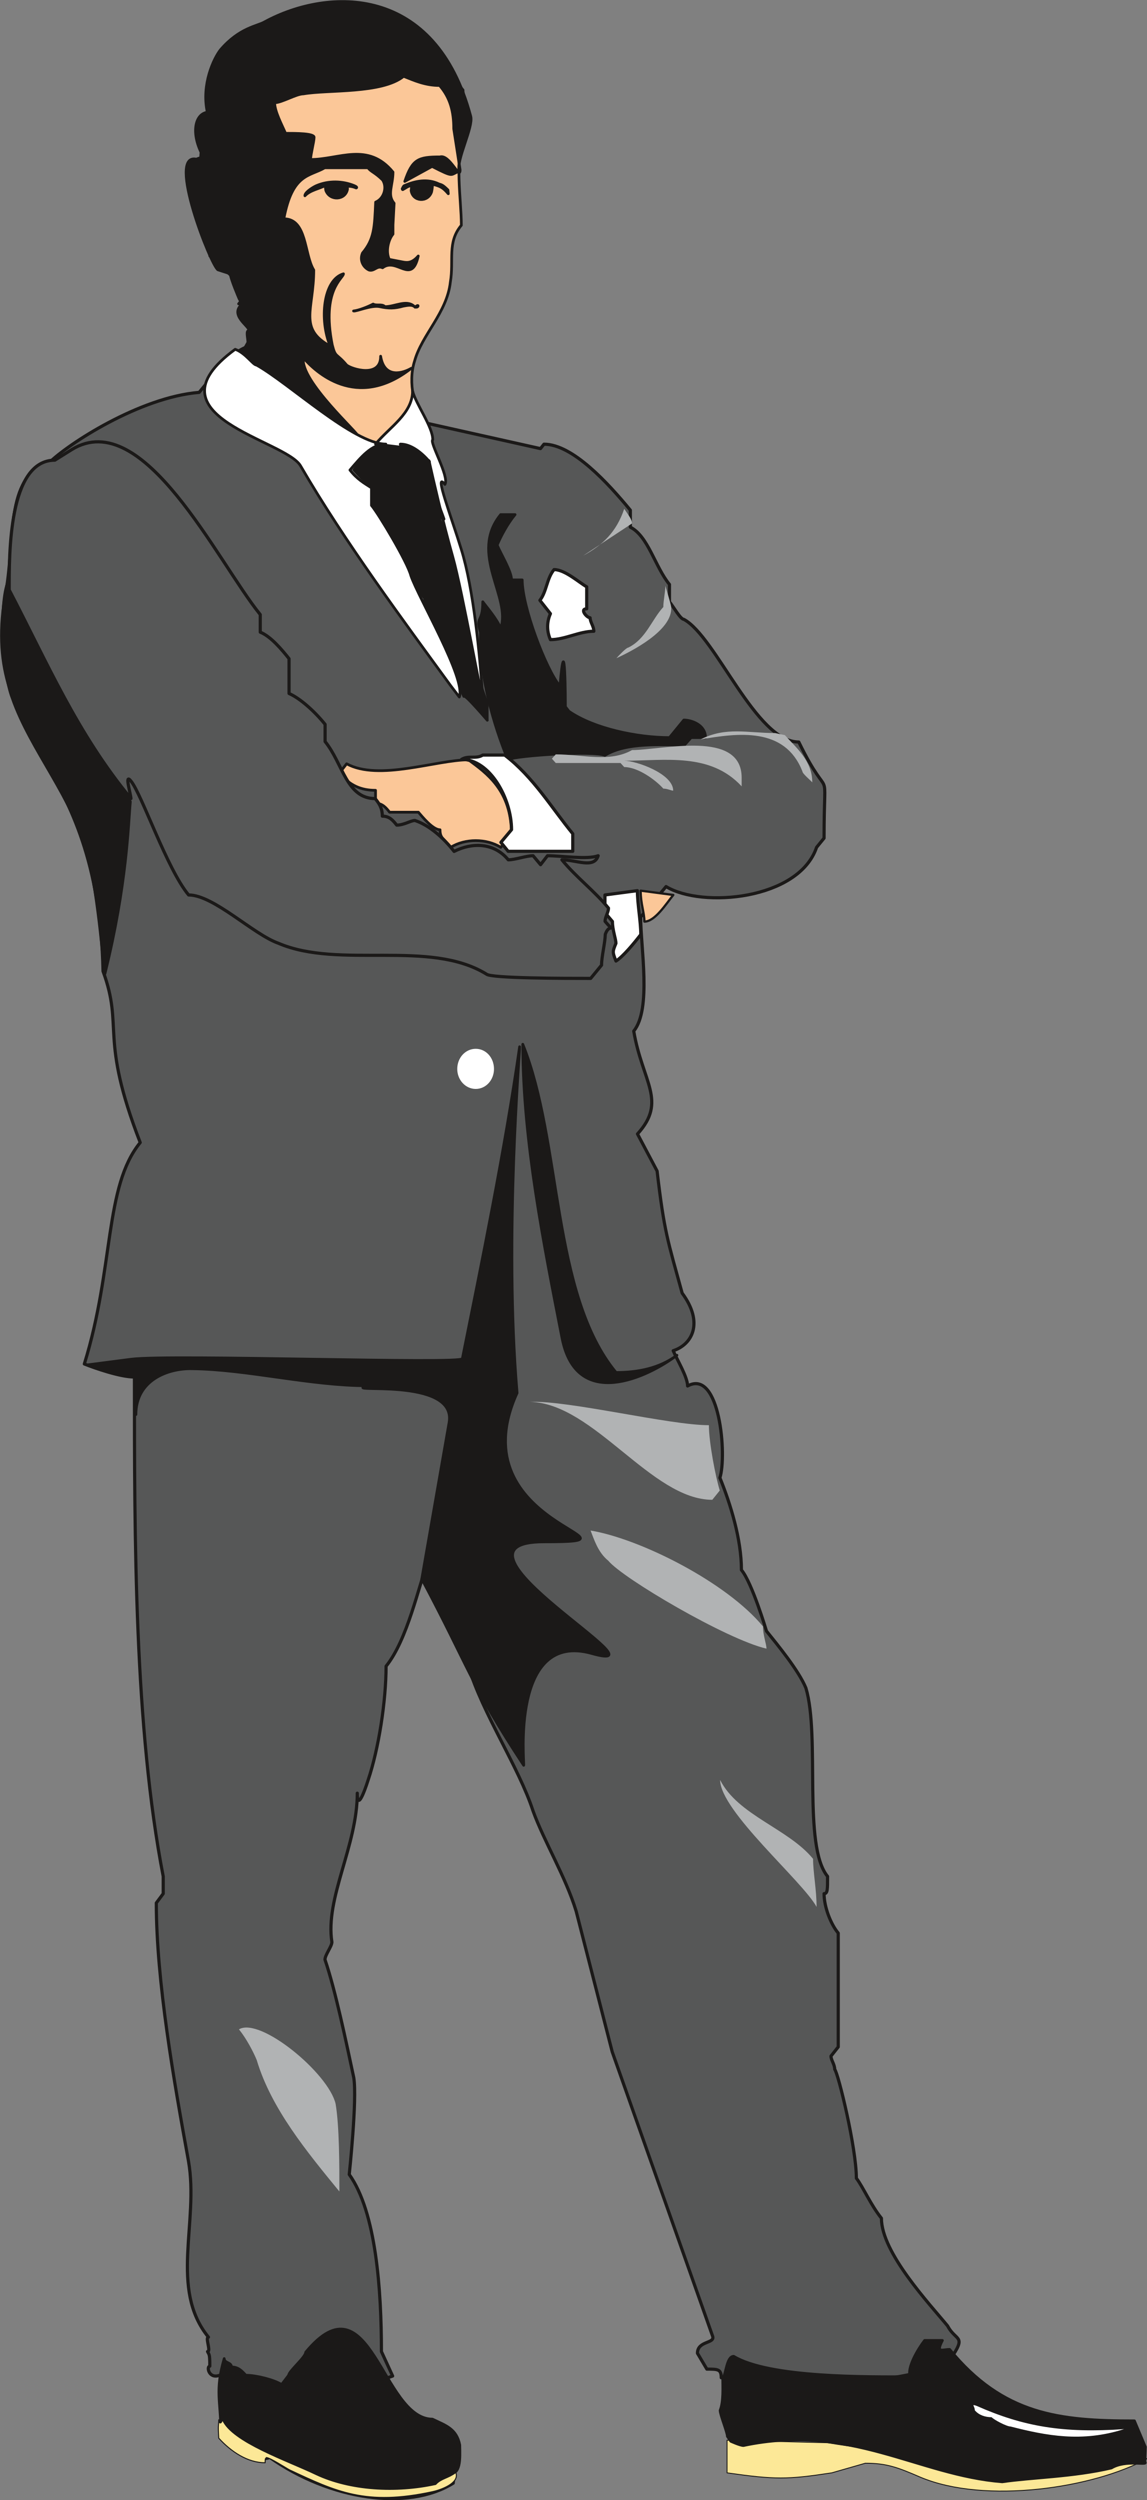 <svg xmlns="http://www.w3.org/2000/svg" xml:space="preserve" width="382.45" height="833.461" fill-rule="evenodd" stroke-linejoin="round" stroke-width="28.222" preserveAspectRatio="xMidYMid" version="1.2" viewBox="0 0 10119 22052"><rect x="0" y="0" width="10119" height="22052" fill="#808080" stroke="none"/><defs class="ClipPathGroup"><clipPath id="a" clipPathUnits="userSpaceOnUse"><path d="M0 0h10119v22052H0z"/></clipPath></defs><g class="SlideGroup"><g class="Slide" clip-path="url(#a)"><g class="Page"><g class="com.sun.star.drawing.ClosedBezierShape"><path fill="none" d="M0 3020h8477v18111H0z" class="BoundingBox"/><path fill="#565757" d="m3751 3730 1017 227 31-39c254 0 569 348 762 582v150c157 79 218 350 345 505v153c33 40 97 155 127 155 285 155 635 1082 1014 1082 289 592 223 124 223 848l-66 81c-157 463-1011 539-1328 346l-224 269c0 272 97 810-61 1006 76 450 297 617 33 907l173 327c63 541 94 613 221 1077 195 264 86 455-79 508 33 77 127 232 127 311 285-156 348 615 285 810 94 232 190 542 190 813 94 112 221 539 221 539 94 117 285 348 348 503 127 426-30 1392 191 1661 0 117 0 152-31 152 0 120 61 272 125 348v1004l-64 81c0 35 33 73 33 117 31 35 191 693 191 960 61 81 127 236 221 353 0 305 426 757 584 950 79 150 188 68-15 348-747 221-1283 157-1982 109 0-76-30-76-127-76l-83-140c0-112 157-84 134-150l-886-2509-318-1240c-94-307-284-617-381-886-127-389-442-851-570-1275l-345-966c-97 272-193 732-381 966 0 310-66 731-158 1003 0 0-96 310-96 117 0 465-285 924-224 1313 0 38-61 114-61 155 92 269 188 731 254 1041 31 193-40 854-40 854 238 332 284 1023 284 1562l99 216c-747 266-1003 147-1531-5-94 30-112-82-82-82 0-116-7-99-20-129 33 0-23-127 8-127-348-427-82-1014-176-1552-127-699-284-1585-284-2278l61-82v-152c-254-1313-254-2974-254-4405-125 0-346-77-442-115 264-853 175-1564 493-1953-364-940-143-1008-328-1511C866 6624-167 6583 43 5272c101-508-10-1067 388-1188 166-166 801-580 1326-623 160-190 287-388 506-426-402 419 917 1239 1488 695Z"/><path fill="none" stroke="#1B1918" stroke-linecap="round" stroke-width="28" d="m3751 3730 1017 227 31-39c254 0 569 348 762 582v150c157 79 218 350 345 505v153c33 40 97 155 127 155 285 155 635 1082 1014 1082 289 592 223 124 223 848l-66 81c-157 463-1011 539-1328 346l-224 269c0 272 97 810-61 1006 76 450 297 617 33 907l173 327c63 541 94 613 221 1077 195 264 86 455-79 508 33 77 127 232 127 311 285-156 348 615 285 810 94 232 190 542 190 813 94 112 221 539 221 539 94 117 285 348 348 503 127 426-30 1392 191 1661 0 117 0 152-31 152 0 120 61 272 125 348v1004l-64 81c0 35 33 73 33 117 31 35 191 693 191 960 61 81 127 236 221 353 0 305 426 757 584 950 79 150 188 68-15 348-747 221-1283 157-1982 109 0-76-30-76-127-76l-83-140c0-112 157-84 134-150l-886-2509-318-1240c-94-307-284-617-381-886-127-389-442-851-570-1275l-345-966c-97 272-193 732-381 966 0 310-66 731-158 1003 0 0-96 310-96 117 0 465-285 924-224 1313 0 38-61 114-61 155 92 269 188 731 254 1041 31 193-40 854-40 854 238 332 284 1023 284 1562l99 216c-747 266-1003 147-1531-5-94 30-112-82-82-82 0-116-7-99-20-129 33 0-23-127 8-127-348-427-82-1014-176-1552-127-699-284-1585-284-2278l61-82v-152c-254-1313-254-2974-254-4405-125 0-346-77-442-115 264-853 175-1564 493-1953-364-940-143-1008-328-1511C866 6624-167 6583 43 5272c101-508-10-1067 388-1188 166-166 801-580 1326-623 160-190 287-388 506-426-402 419 917 1239 1488 695Z"/></g><g class="com.sun.star.drawing.ClosedBezierShape"><path fill="none" d="M1746 90h2779v7397H1746z" class="BoundingBox"/><path fill="#FBC798" d="M3752 3729c-94-114-157-351-94-546 64-231 285-424 315-694 33-195-30-350 97-502 0-233-64-578 30-812 0-10 5-35 0 0 82-142-15-226-15-381l-391-472C3121-23 2359 18 1882 601c0 191-61 381-91 574-33 234-33 541-33 812l93 116v155c97 77 224 231 318 267 0 81-33 117-64 155 31 0 127 79 158 117v239c-386 515 984 1209 1489 693Zm0 0Zm381 2973c-284 0-790 190-1075 35l-64 82c94 111 192 152 319 152v114c61 0 94 41 124 79h254c33 38 127 155 191 155 0 76 33 76 94 155 127-79 315-79 442 0l94-117c0-386-221-538-379-655Z"/><path fill="none" stroke="#1B1918" stroke-linecap="round" stroke-width="24" d="M3752 3729c-94-114-157-351-94-546 64-231 285-424 315-694 33-195-30-350 97-502 0-233-64-578 30-812 0-10 5-35 0 0 82-142-15-226-15-381l-391-472C3121-23 2359 18 1882 601c0 191-61 381-91 574-33 234-33 541-33 812l93 116v155c97 77 224 231 318 267 0 81-33 117-64 155 31 0 127 79 158 117v239c-386 515 984 1209 1489 693Zm381 2973c-284 0-790 190-1075 35l-64 82c94 111 192 152 319 152v114c61 0 94 41 124 79h254c33 38 127 155 191 155 0 76 33 76 94 155 127-79 315-79 442 0l94-117c0-386-221-538-379-655Z"/></g><g class="com.sun.star.drawing.ClosedBezierShape"><path fill="none" d="M6410 21520h3716v458H6410z" class="BoundingBox"/><path fill="#FCE897" d="M6414 21524v288c424 60 530 60 924 0l296-85c188 0 284 36 485 123 571 241 1535 96 2002-164-482 18-1243 247-1835 61-579-183-523-122-983-201l-889-22Z"/><path fill="none" stroke="#1B1918" stroke-linecap="round" stroke-width="8" d="M6414 21524v288c424 60 530 60 924 0l296-85c188 0 284 36 485 123 571 241 1535 96 2002-164-482 18-1243 247-1835 61-579-183-523-122-983-201l-889-22Z"/></g><g class="com.sun.star.drawing.ClosedBezierShape"><path fill="none" d="M767 1h9351v22053H767z" class="BoundingBox"/><path fill="#1B1918" d="M4239 5578c-10 384 114 813 241 1121 94-36 760-79 856-36 192-119 514-91 702-91l59-66h127c0-115-127-155-191-155l-127 155c-284 0-666-79-887-232l-31-40s0-756-48-181c-127-155-333-702-333-938h-94c0-76-96-231-127-307 31-76 94-193 158-269h-127c-282 345 96 731 0 1004-31-82-127-192-158-235 0 196-66 120-20 270Zm0 0ZM3147 1653c-5-10-13-10-21-15-104-43-228-46-335 0-23 10-94 51-101 84v5c48-51 127-61 182-92-2 16 0 33 3 46 36 94 175 86 191-15 0-5-3-8-3-10 0-3 5-11 8-13 28 0 48 5 71 15 2 0 5-2 5-5Zm0 0Zm401 13c5-10 10-23 18-28 99-43 206-64 307-15 21 7 31 5 79 53l3 33c-46-53-67-66-140-84 2 13-5 59-8 69-33 94-165 86-180-13 0-5 2-8 2-13 0-2 3-25 0-30-25 0-53 23-76 35-2 0-5-5-5-7Zm0 0Zm-777-455c0 38-31 153-31 196 252 0 506-158 727 111 0 117-54 199 10 275l-10 190v82c-41 50-66 152-33 223l104 20c43 8 89 23 152-50-58 261-190 7-315 104-50-23-71 33-119 20-51-23-86-86-58-150 104-124 106-226 116-449 77-33 102-135 61-196-71-69-99-69-129-107h-381c-137 79-285 49-361 450 206 0 178 312 264 452 0 348-139 516 145 671-96-231-63-585 117-638 0 41-196 137-99 627 30 117 33 67 127 178 43 36 302 117 300-78 33 205 203 147 271 106-485 381-851 26-952-91-36 200 510 686 477 686-177-89-917-618-1011-745l44-78c0-41-21-105 10-105 0-40-175-137-61-233l-26-46s-78-180-78-221c-49-15-76-25-109-35-61-33-455-1034-191-976 66-28 30 3 69-10-117-193-92-386 28-404-54-246 58-477 116-551 168-196 325-208 389-246 566-307 1509-332 1819 833 25 96-130 386-102 485-84 28-36 61-239-43l-241 132c66-196 119-216 310-216 86-26 178 211 178 114l-56-361c0-154-31-274-125-383-127 0-221-43-317-81-191 155-666 117-884 155-64 0-191 78-254 78 0 77 63 193 96 270 94 0 252 0 252 35Zm0 0Zm348 1532c48-5 129-38 173-61 30 18 78-5 104 23 89 0 188-64 256-5 38 33 54-33 10 10-25-28-73-15-104-10-78 22-129 22-208 5-74-16-211 45-231 38Zm0 0ZM1978 20804c0 41 64 31 64 74 63 0 94 38 127 73 94 0 251 41 315 82l63-82c0-35 150-160 150-203 572-691 673 590 1118 590 114 55 213 83 241 228 3 122 10 269-99 252 81 15 51-8 43 86-401 251-1092 147-1620-226-110 46-374-56-432-231 0-269-53-358 30-643Zm0 0Zm6336-160h-157c-61 79-158 244-127 320-379 0-1240 10-1557-180-64 0-66 157-97 193 0 81 8 206-23 284 0 38 64 193 64 229l30 43s82 38 112 38c945-200 1539 262 2283 320 257-38 628-43 963-122 130-78 330-17 295-53l5-132-97-231c-665 0-1158-54-1630-630-64 0-125 38-64-79Zm0 0ZM4584 9233c-127 892-337 1916-505 2751-10 51-2555-40-2921 5l-378 49c60 0 342 101 403 101 26 198-15 224 16 338 0-307 287-409 495-404 485 5 1039 150 1547 150-254 74 792-86 721 325l-241 1379c419 788 424 920 899 1644 8-10-119-1189 602-986 722 203-1440-985-422-985 1022 0-774-130-238-1313-117-1377 28-3036 22-3054Zm0 0Zm1388 2721c-157 117-348 152-537 152-571-691-477-2039-823-2895 0 856 188 1780 346 2590 127 653 763 343 1014 153Z"/><path fill="none" stroke="#1B1918" stroke-linecap="round" stroke-width="24" d="M4239 5578c-10 384 114 813 241 1121 94-36 760-79 856-36 192-119 514-91 702-91l59-66h127c0-115-127-155-191-155l-127 155c-284 0-666-79-887-232l-31-40s0-756-48-181c-127-155-333-702-333-938h-94c0-76-96-231-127-307 31-76 94-193 158-269h-127c-282 345 96 731 0 1004-31-82-127-192-158-235 0 196-66 120-20 270ZM3147 1653c-5-10-13-10-21-15-104-43-228-46-335 0-23 10-94 51-101 84v5c48-51 127-61 182-92-2 16 0 33 3 46 36 94 175 86 191-15 0-5-3-8-3-10 0-3 5-11 8-13 28 0 48 5 71 15 2 0 5-2 5-5Zm401 13c5-10 10-23 18-28 99-43 206-64 307-15 21 7 31 5 79 53l3 33c-46-53-67-66-140-84 2 13-5 59-8 69-33 94-165 86-180-13 0-5 2-8 2-13 0-2 3-25 0-30-25 0-53 23-76 35-2 0-5-5-5-7Z"/><path fill="none" stroke="#1B1918" stroke-linecap="round" stroke-width="24" d="M2771 1211c0 38-31 153-31 196 252 0 506-158 727 111 0 117-54 199 10 275l-10 190v82c-41 50-66 152-33 223l104 20c43 8 89 23 152-50-58 261-190 7-315 104-50-23-71 33-119 20-51-23-86-86-58-150 104-124 106-226 116-449 77-33 102-135 61-196-71-69-99-69-129-107h-381c-137 79-285 49-361 450 206 0 178 312 264 452 0 348-139 516 145 671-96-231-63-585 117-638 0 41-196 137-99 627 30 117 33 67 127 178 43 36 302 117 300-78 33 205 203 147 271 106-485 381-851 26-952-91-36 200 510 686 477 686-177-89-917-618-1011-745l44-78c0-41-21-105 10-105 0-40-175-137-61-233l-26-46s-78-180-78-221c-49-15-76-25-109-35-61-33-455-1034-191-976 66-28 30 3 69-10-117-193-92-386 28-404-54-246 58-477 116-551 168-196 325-208 389-246 566-307 1509-332 1819 833 25 96-130 386-102 485-84 28-36 61-239-43l-241 132c66-196 119-216 310-216 86-26 178 211 178 114l-56-361c0-154-31-274-125-383-127 0-221-43-317-81-191 155-666 117-884 155-64 0-191 78-254 78 0 77 63 193 96 270 94 0 252 0 252 35Z"/><path fill="none" stroke="#1B1918" stroke-linecap="round" stroke-width="24" d="M3119 2743c48-5 129-38 173-61 30 18 78-5 104 23 89 0 188-64 256-5 38 33 54-33 10 10-25-28-73-15-104-10-78 22-129 22-208 5-74-16-211 45-231 38ZM1978 20804c0 41 64 31 64 74 63 0 94 38 127 73 94 0 251 41 315 82l63-82c0-35 150-160 150-203 572-691 673 590 1118 590 114 55 213 83 241 228 3 122 10 269-99 252 81 15 51-8 43 86-401 251-1092 147-1620-226-110 46-374-56-432-231 0-269-53-358 30-643Zm6336-160h-157c-61 79-158 244-127 320-379 0-1240 10-1557-180-64 0-66 157-97 193 0 81 8 206-23 284 0 38 64 193 64 229l30 43s82 38 112 38c945-200 1539 262 2283 320 257-38 628-43 963-122 130-78 330-17 295-53l5-132-97-231c-665 0-1158-54-1630-630-64 0-125 38-64-79ZM4584 9233c-127 892-337 1916-505 2751-10 51-2555-40-2921 5l-378 49c60 0 342 101 403 101 26 198-15 224 16 338 0-307 287-409 495-404 485 5 1039 150 1547 150-254 74 792-86 721 325l-241 1379c419 788 424 920 899 1644 8-10-119-1189 602-986 722 203-1440-985-422-985 1022 0-774-130-238-1313-117-1377 28-3036 22-3054Z"/><path fill="none" stroke="#1B1918" stroke-linecap="round" stroke-width="24" d="M5972 11954c-157 117-348 152-537 152-571-691-477-2039-823-2895 0 856 188 1780 346 2590 127 653 763 343 1014 153Z"/></g><g class="com.sun.star.drawing.ClosedBezierShape"><path fill="none" d="M11 3908h4302v4695H11z" class="BoundingBox"/><path fill="#1B1918" d="M80 5112c166 429 440 871 679 1312 190 345 299 497 391 647-18 191-28 727-224 1517-7 35-56-694-152-1042-127-503-506-927-666-1388-93-236-118-891-28-1046Zm0 0Zm3443-1171c102 53 137 150 137 279-17 21 36 115 36 153 119 132 137 94 206 264 155 432 208 1074 396 1565v150c18 21-206-244-206-209-86-206-167-388-294-675l-51-115v-76c-191-208-242-640-483-775v-223c-53-38-104-94-140-135 122-203 242-260 399-203Z"/><path fill="none" stroke="#1B1918" stroke-linecap="round" stroke-width="24" d="M80 5112c166 429 440 871 679 1312 190 345 299 497 391 647-18 191-28 727-224 1517-7 35-56-694-152-1042-127-503-506-927-666-1388-93-236-118-891-28-1046Zm3443-1171c102 53 137 150 137 279-17 21 36 115 36 153 119 132 137 94 206 264 155 432 208 1074 396 1565v150c18 21-206-244-206-209-86-206-167-388-294-675l-51-115v-76c-191-208-242-640-483-775v-223c-53-38-104-94-140-135 122-203 242-260 399-203Z"/></g><g class="com.sun.star.drawing.ClosedBezierShape"><path fill="none" d="M1793 3069h2479v3094H1793z" class="BoundingBox"/><path fill="#FFF" d="M2075 3081c-812 594 454 798 579 1032 382 658 908 1367 1319 1931l79 104c63-155-363-880-427-1070-30-119-284-544-348-620v-155c-63-40-127-76-190-157 96-112 190-229 317-229-284 0-857-539-1141-697-31 0-94-104-188-139Zm0 0Zm1565 368c28 114 178 315 178 430-33 18 150 328 107 394-102-127 58 289 145 574 109 353 162 925 188 1294 5 114-176-918-264-1231-89-315-171-678-209-846l-218-116-254-31c127-153 325-268 327-468Z"/><path fill="none" stroke="#1B1918" stroke-linecap="round" stroke-width="24" d="M2075 3081c-812 594 454 798 579 1032 382 658 908 1367 1319 1931l79 104c63-155-363-880-427-1070-30-119-284-544-348-620v-155c-63-40-127-76-190-157 96-112 190-229 317-229-284 0-857-539-1141-697-31 0-94-104-188-139Z"/><path fill="none" stroke="#1B1918" stroke-linecap="round" stroke-width="24" d="M3640 3449c28 114 178 315 178 430-33 18 150 328 107 394-102-127 58 289 145 574 109 353 162 925 188 1294 5 114-176-918-264-1231-89-315-171-678-209-846l-218-116-254-31c127-153 325-268 327-468Z"/></g><g class="com.sun.star.drawing.ClosedBezierShape"><path fill="none" d="M4748 5010h506v648h-506z" class="BoundingBox"/><path fill="#FFF" d="M5176 5370v-194c-65-36-192-152-288-152-65 78-65 195-125 271l93 118c-33 74-33 155 0 229 128 0 255-74 383-74 0-43-33-81-33-119-30 0-95-79-30-79Z"/><path fill="none" stroke="#1B1918" stroke-linecap="round" stroke-width="28" d="M5176 5370v-194c-65-36-192-152-288-152-65 78-65 195-125 271l93 118c-33 74-33 155 0 229 128 0 255-74 383-74 0-43-33-81-33-119-30 0-95-79-30-79Z"/></g><g class="com.sun.star.drawing.ClosedBezierShape"><path fill="none" d="M5642 7846h309v294h-309z" class="BoundingBox"/><path fill="#FBC798" d="M5652 7856c0 117 33 194 33 273 93 0 191-156 255-235l-288-38Z"/><path fill="none" stroke="#1B1918" stroke-linecap="round" stroke-width="20" d="M5652 7856c0 117 33 194 33 273 93 0 191-156 255-235l-288-38Z"/></g><g class="com.sun.star.drawing.ClosedBezierShape"><path fill="none" d="M5323 7842h345v650h-345z" class="BoundingBox"/><path fill="#FFF" d="M5623 7856c0 116 30 272 30 387-60 78-158 196-219 234-31-81-31-81 0-156 0-38-31-117-31-193l-66-78v-156l286-38Z"/><path fill="none" stroke="#1B1918" stroke-linecap="round" stroke-width="28" d="M5623 7856c0 116 30 272 30 387-60 78-158 196-219 234-31-81-31-81 0-156 0-38-31-117-31-193l-66-78v-156l286-38Z"/></g><g class="com.sun.star.drawing.ClosedBezierShape"><path fill="none" d="M4058 6646h1010v878H4058z" class="BoundingBox"/><path fill="#FFF" d="M4452 6660c253 193 413 465 601 694v155h-570l-64-79 94-112c0-272-188-620-441-620 63-38 127 0 187-38h193Z"/><path fill="none" stroke="#1B1918" stroke-linecap="round" stroke-width="28" d="M4452 6660c253 193 413 465 601 694v155h-570l-64-79 94-112c0-272-188-620-441-620 63-38 127 0 187-38h193Z"/></g><g class="com.sun.star.drawing.ClosedBezierShape"><path fill="none" d="M67 3883h5340v4763H67z" class="BoundingBox"/><path fill="#565757" d="M5340 8241c-2 79-33 196-33 272l-96 117c-219 0-884 0-920-38-504-310-1296-41-1835-272-223-79-571-426-792-426-191-229-413-888-509-1005-61-76 0 117 0 155C680 6468 421 5855 81 5203c0-311-7-1144 403-1144l150-94c633-388 1284 990 1662 1456v155c94 38 191 155 254 234v307c94 41 221 152 318 272v152c157 193 188 503 442 503 30 38 63 79 63 155 64 0 94 38 127 79 64 0 125-41 160-41 127 41 254 155 346 273 158-80 351-80 478 74 61 0 158-36 219-36l66 79 61-79c127 0 350 36 447 0-36 117-193 36-320 36 127 155 284 271 411 426 0 38-30 77-30 117 96 114 40 5 2 114Z"/><path fill="none" stroke="#1B1918" stroke-linecap="round" stroke-width="28" d="M5340 8241c-2 79-33 196-33 272l-96 117c-219 0-884 0-920-38-504-310-1296-41-1835-272-223-79-571-426-792-426-191-229-413-888-509-1005-61-76 0 117 0 155C680 6468 421 5855 81 5203c0-311-7-1144 403-1144l150-94c633-388 1284 990 1662 1456v155c94 38 191 155 254 234v307c94 41 221 152 318 272v152c157 193 188 503 442 503 30 38 63 79 63 155 64 0 94 38 127 79 64 0 125-41 160-41 127 41 254 155 346 273 158-80 351-80 478 74 61 0 158-36 219-36l66 79 61-79c127 0 350 36 447 0-36 117-193 36-320 36 127 155 284 271 411 426 0 38-30 77-30 117 96 114 40 5 2 114Z"/></g><g class="com.sun.star.drawing.ClosedBezierShape"><path fill="none" d="M2108 4488h5097v14843H2108z" class="BoundingBox"/><path fill="#B1B3B4" d="M7204 16820c-122-226-851-846-851-1120 157 312 602 429 820 696 0 119 31 272 31 424Zm0 0Zm-1994-3320c442 74 1201 458 1521 846 0 79 31 155 31 196-351-81-1268-620-1395-775-94-76-127-193-157-267Zm0 0Zm-2216 5830c-285-348-602-732-729-1159-30-73-91-190-157-271 187-112 792 388 853 658 33 198 33 543 33 772Zm0 0Zm1682-6965c348-13 1227 206 1578 206 0 155 61 465 96 576l-66 82c-538 0-1044-851-1608-864Zm0 0Zm2162-5899c-244 0-432-58-658 56 328-56 744-114 899 282 0 20 69 76 87 97 0-191-140-303-242-417l-86-18Zm0 0Zm-1262 150c269 0 967-183 967 244v76c-277-300-673-226-1036-226 104 0 432 114 432 264-18 0-51-18-87-18-68-76-223-190-345-190l-33-36h-571l-34-38 34-38c241 0 474 74 673-38Zm0 0Zm-69-2128c-69 205-190 320-363 414l432-285c0-36-33-74-69-129Zm0 0Zm363 678c0 53-18 132-18 188-104 114-154 282-309 358-18 0-87 73-105 94 122-56 501-244 483-452 0-21-69-244-51-188Z"/></g><g class="com.sun.star.drawing.ClosedBezierShape"><path fill="none" d="M3519 3905h411v688h-411z" class="BoundingBox"/><path fill="#1B1918" d="M3533 3919c93 0 188 76 254 154 0 233 62 311 128 505-224-155-255-349-382-659Z"/><path fill="none" stroke="#1B1918" stroke-linecap="round" stroke-width="28" d="M3533 3919c93 0 188 76 254 154 0 233 62 311 128 505-224-155-255-349-382-659Z"/></g><g class="com.sun.star.drawing.ClosedBezierShape"><path fill="none" d="M4034 9251h325v355h-325z" class="BoundingBox"/><path fill="#FFF" d="M4197 9251c90 0 161 78 161 178 0 97-71 176-161 176s-163-79-163-176c0-100 73-178 163-178Z"/></g><g class="com.sun.star.drawing.ClosedBezierShape"><path fill="none" d="M8588 21214h1331v280H8588z" class="BoundingBox"/><path fill="#FFF" d="M8618 21222c409 181 760 242 1299 204-371 119-687 58-1002-23-35 0-147-60-167-82-56 0-112-18-148-61 0-38-37-58 18-38Z"/></g><g class="com.sun.star.drawing.ClosedBezierShape"><path fill="none" d="M1921 21339h2111v696H1921z" class="BoundingBox"/><path fill="#FCE897" d="M1963 21344c84 196 572 361 826 483 300 141 704 164 1055 87 48-53 109-53 177-105 39 95-142 156-205 169-587 127-850 0-1261-192-33-17-173-109-206-109 0 21-10-18-10 46-155 0-302-99-409-217-9-129 0-109 0-162 0 17 15 53 33 0Z"/><path fill="none" stroke="#1B1918" stroke-linecap="round" stroke-width="9" d="M1963 21344c84 196 572 361 826 483 300 141 704 164 1055 87 48-53 109-53 177-105 39 95-142 156-205 169-587 127-850 0-1261-192-33-17-173-109-206-109 0 21-10-18-10 46-155 0-302-99-409-217-9-129 0-109 0-162 0 17 15 53 33 0Z"/></g></g></g></g></svg>
